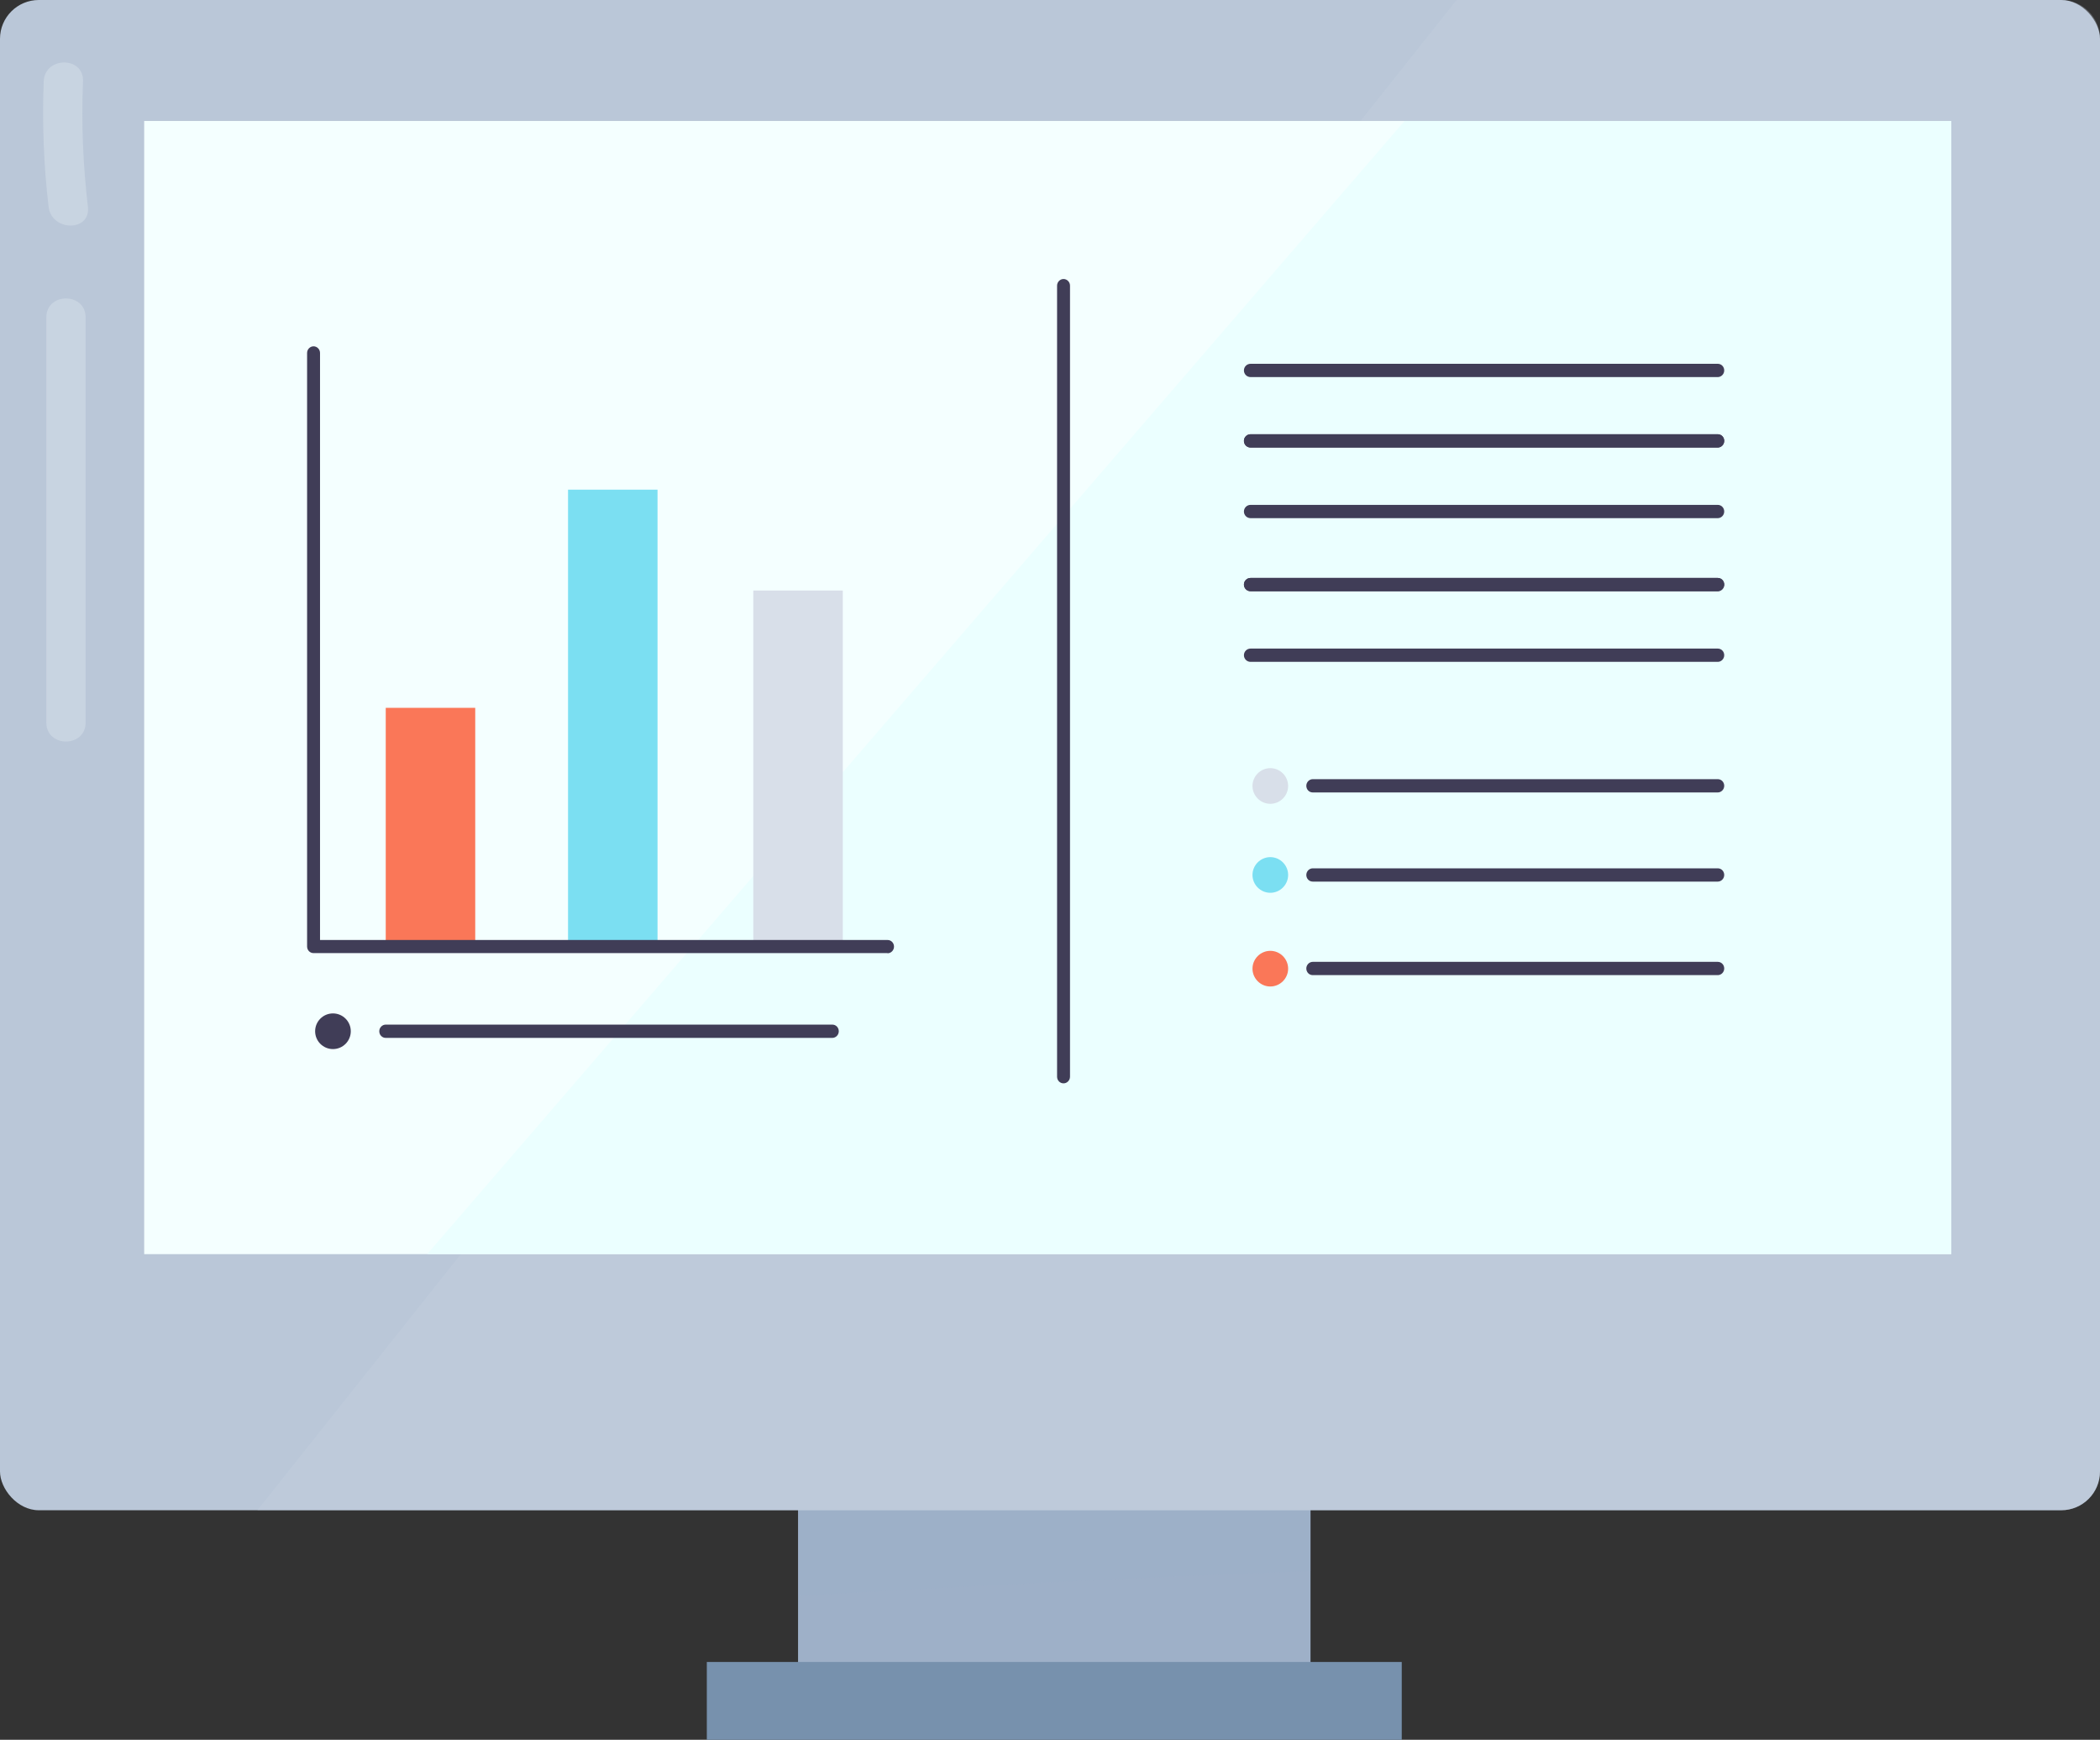 <?xml version="1.0" encoding="UTF-8"?>
<svg xmlns="http://www.w3.org/2000/svg" viewBox="0 0 120.15 99.52">
  <rect x="0" y="0" width="120.15" height="99.52" fill="#333333" stroke="none"/>
  <defs>
    <style>
      .cls-1 {
        fill: #fa7758;
      }

      .cls-2 {
        fill: #f4ffff;
      }

      .cls-3 {
        fill: #7bdff2;
      }

      .cls-4, .cls-5 {
        fill: #9eb0c8;
      }

      .cls-6 {
        fill: #bac7d8;
      }

      .cls-7 {
        fill: #d8dfe9;
      }

      .cls-8 {
        fill: #403d57;
      }

      .cls-9 {
        fill: #7791ad;
      }

      .cls-5 {
        opacity: .15;
      }

      .cls-5, .cls-10, .cls-11 {
        mix-blend-mode: multiply;
      }

      .cls-10 {
        fill: #ebffff;
      }

      .cls-11 {
        fill: #c8d2e0;
        opacity: .29;
      }

      .cls-12 {
        isolation: isolate;
      }

      .cls-13 {
        fill: #edf2f7;
        opacity: .28;
      }
    </style>
  </defs>
  <g class="cls-12">
    <g id="_レイヤー_2" data-name="レイヤー 2">
      <g id="OBJECTS">
        <g>
          <rect class="cls-4" x="45.66" y="84.59" width="29.32" height="12.07"/>
          <path class="cls-5" d="M74.98,89.87v-5.29h-29.32v6.72c9.77-.59,19.54-1.05,29.32-1.43Z"/>
          <rect class="cls-9" x="40.44" y="95.07" width="39.76" height="4.45"/>
          <rect class="cls-6" width="120.15" height="86.39" rx="2.22" ry="2.22"/>
          <path class="cls-11" d="M117.93,0h-34.59L14.73,86.39H117.93c1.23,0,2.22-1,2.22-2.22V2.22c0-1.23-1-2.22-2.22-2.22Z"/>
          <rect class="cls-2" x="8.25" y="6.92" width="103.39" height="64.82"/>
          <polygon class="cls-10" points="24.45 71.73 111.64 71.73 111.64 6.92 80.36 6.92 24.45 71.73"/>
          <rect class="cls-1" x="22.07" y="40.49" width="5.12" height="13.65"/>
          <rect class="cls-3" x="32.5" y="28.01" width="5.12" height="26.14"/>
          <rect class="cls-7" x="43.1" y="33.78" width="5.12" height="20.36"/>
          <path class="cls-13" d="M2.5,4.66c-.09,2.4,0,4.79,.28,7.17,.17,1.42,2.42,1.44,2.25,0-.28-2.39-.38-4.77-.28-7.17,.06-1.45-2.19-1.45-2.25,0h0Z"/>
          <path class="cls-13" d="M2.65,18.16v23.17c0,1.45,2.25,1.45,2.25,0V18.16c0-1.45-2.25-1.45-2.25,0h0Z"/>
          <path class="cls-8" d="M60.85,61.97c-.21,0-.37-.17-.37-.38V16.34c0-.21,.17-.38,.37-.38s.37,.17,.37,.38V61.59c0,.21-.17,.38-.37,.38Z"/>
          <path class="cls-8" d="M50.78,54.52H17.94c-.21,0-.37-.17-.37-.38V20.19c0-.21,.17-.38,.37-.38s.37,.17,.37,.38V53.77H50.78c.21,0,.37,.17,.37,.38s-.17,.38-.37,.38Z"/>
          <path class="cls-8" d="M47.62,59.37H22.07c-.21,0-.37-.17-.37-.38s.17-.38,.37-.38h25.55c.21,0,.37,.17,.37,.38s-.17,.38-.37,.38Z"/>
          <path class="cls-8" d="M98.28,21.57h-26.73c-.21,0-.38-.17-.38-.38s.17-.38,.38-.38h26.73c.21,0,.37,.17,.37,.38s-.17,.38-.37,.38Z"/>
          <path class="cls-8" d="M98.28,25.6h-26.73c-.21,0-.38-.17-.38-.38s.17-.38,.38-.38h26.73c.21,0,.37,.17,.37,.38s-.17,.38-.37,.38Z"/>
          <path class="cls-8" d="M98.28,25.6h-26.73c-.21,0-.38-.17-.38-.38s.17-.38,.38-.38h26.73c.21,0,.37,.17,.37,.38s-.17,.38-.37,.38Z"/>
          <path class="cls-8" d="M98.28,29.64h-26.73c-.21,0-.38-.17-.38-.38s.17-.38,.38-.38h26.73c.21,0,.37,.17,.37,.38s-.17,.38-.37,.38Z"/>
          <path class="cls-8" d="M98.28,33.82h-26.73c-.21,0-.38-.17-.38-.38s.17-.38,.38-.38h26.73c.21,0,.37,.17,.37,.38s-.17,.38-.37,.38Z"/>
          <path class="cls-8" d="M98.28,33.82h-26.73c-.21,0-.38-.17-.38-.38s.17-.38,.38-.38h26.73c.21,0,.37,.17,.37,.38s-.17,.38-.37,.38Z"/>
          <path class="cls-8" d="M98.28,37.86h-26.73c-.21,0-.38-.17-.38-.38s.17-.38,.38-.38h26.73c.21,0,.37,.17,.37,.38s-.17,.38-.37,.38Z"/>
          <path class="cls-8" d="M98.28,45.33h-23.17c-.21,0-.37-.17-.37-.38s.17-.38,.37-.38h23.17c.21,0,.37,.17,.37,.38s-.17,.38-.37,.38Z"/>
          <path class="cls-8" d="M98.28,50.43h-23.17c-.21,0-.37-.17-.37-.38s.17-.38,.37-.38h23.17c.21,0,.37,.17,.37,.38s-.17,.38-.37,.38Z"/>
          <path class="cls-8" d="M98.28,55.78h-23.17c-.21,0-.37-.17-.37-.38s.17-.38,.37-.38h23.17c.21,0,.37,.17,.37,.38s-.17,.38-.37,.38Z"/>
          <path class="cls-7" d="M73.7,44.96c0,.56-.46,1.02-1.02,1.02s-1.02-.46-1.02-1.02,.46-1.02,1.02-1.02,1.02,.46,1.02,1.02Z"/>
          <circle class="cls-8" cx="19.05" cy="58.99" r="1.02"/>
          <path class="cls-3" d="M73.7,50.05c0,.56-.46,1.02-1.02,1.02s-1.02-.46-1.02-1.02,.46-1.02,1.02-1.02,1.02,.46,1.02,1.02Z"/>
          <path class="cls-1" d="M73.7,55.41c0,.56-.46,1.02-1.02,1.02s-1.02-.46-1.02-1.02,.46-1.02,1.02-1.02,1.02,.46,1.02,1.02Z"/>
        </g>
      </g>
    </g>
  </g>
</svg>